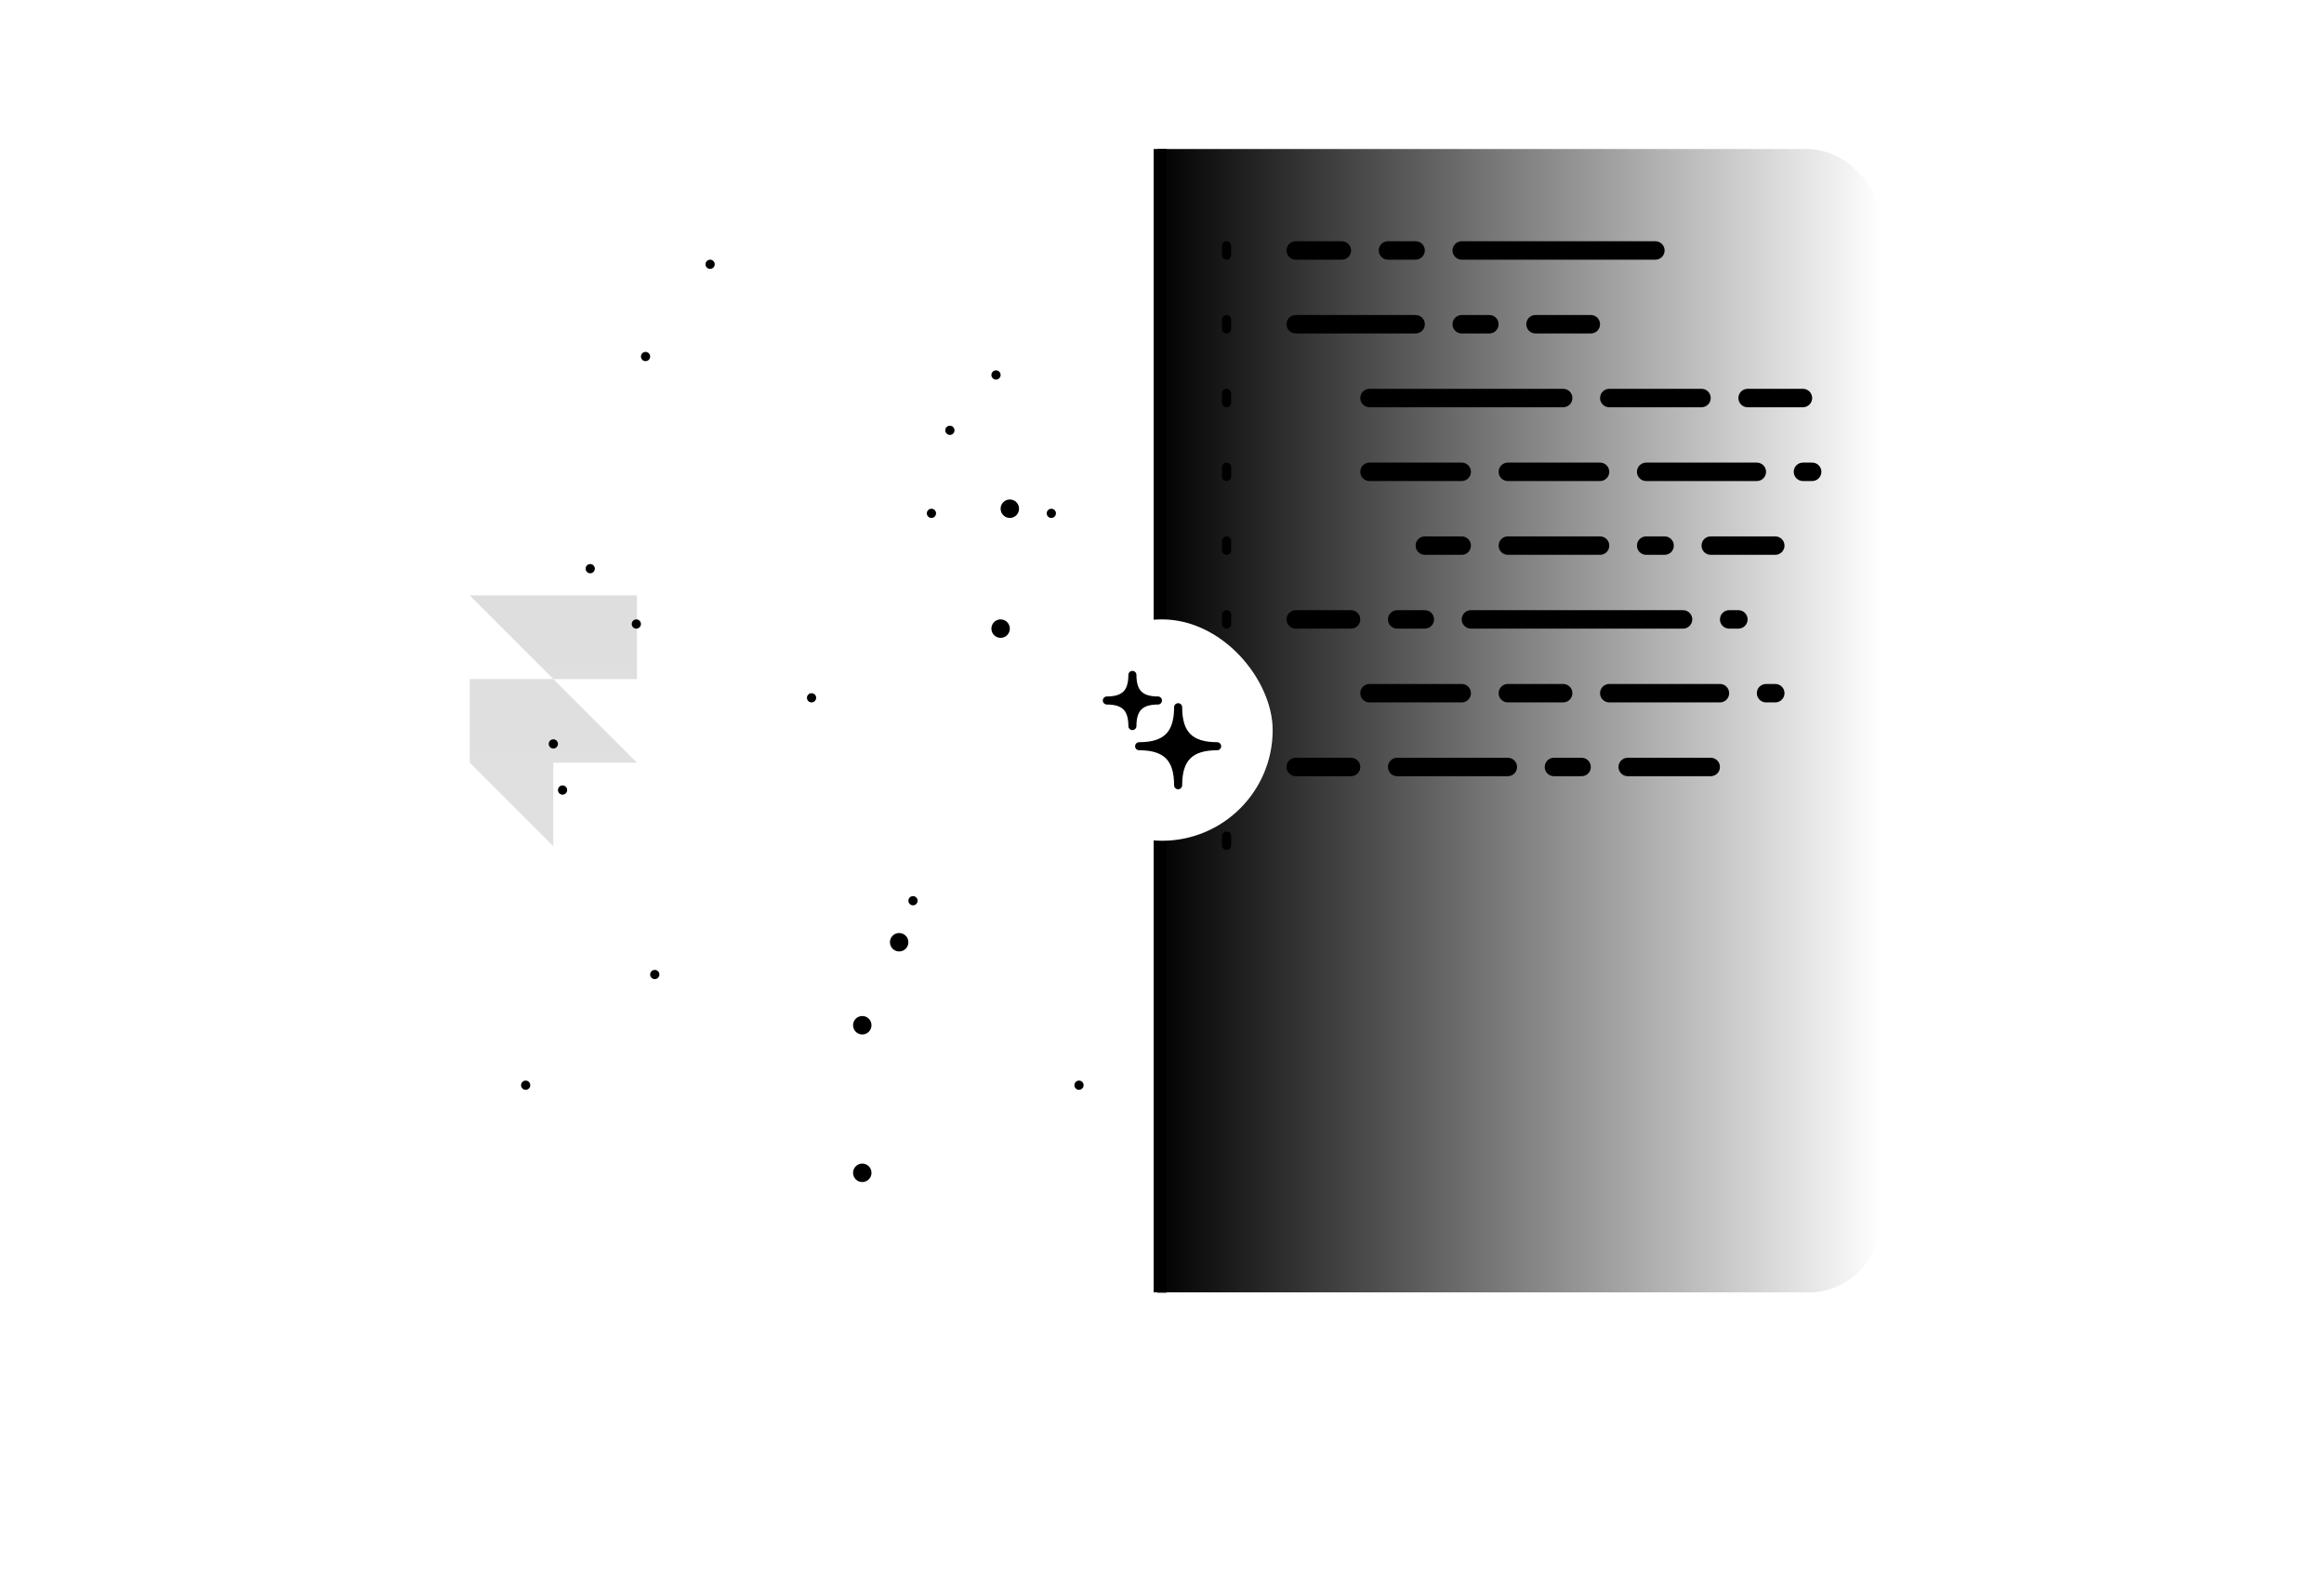 <svg width="546" height="373" viewBox="0 0 546 373" fill="none" xmlns="http://www.w3.org/2000/svg">
<g filter="url(#filter0_dddii_1603_1336)">
<rect x="52" y="91.333" width="156" height="156" rx="17.333" fill="url(#paint0_linear_1603_1336)" style="" shape-rendering="crispEdges"/>
<path d="M110.356 139.867L130.001 159.512H110.356V179.156L130.001 198.801V179.156H149.645L130.001 159.512H149.645V139.867H110.356Z" fill="#D5D7E3" style="fill:#D5D7E3;fill:color(display-p3 0.835 0.843 0.89);fill-opacity:1;"/>
</g>
<g filter="url(#filter1_dddii_1603_1336)">
<rect x="338" y="91.333" width="156" height="156" rx="17.333" fill="url(#paint1_linear_1603_1336)" style="" shape-rendering="crispEdges"/>
</g>
<g filter="url(#filter2_dddii_1603_1336)">
<g clip-path="url(#clip0_1603_1336)">
<rect x="104" y="35" width="338" height="268.667" rx="17.333" fill="url(#paint2_linear_1603_1336)" style="" shape-rendering="crispEdges"/>
<rect x="104" y="35" width="338" height="268.667" rx="17.333" fill="url(#paint3_linear_1603_1336)" style="" shape-rendering="crispEdges"/>
<rect width="2.167" height="268.667" transform="translate(271.917 35)" fill="#0E0948" fill-opacity="0.06" style="fill:#0E0948;fill:color(display-p3 0.055 0.035 0.282);fill-opacity:0.06;"/>
<rect x="271.917" y="50.167" width="2.167" height="110.5" rx="1.083" fill="url(#paint4_linear_1603_1336)" style=""/>
<rect x="271.917" y="217" width="2.167" height="69.333" rx="1.083" fill="url(#paint5_linear_1603_1336)" style=""/>
<g clip-path="url(#clip1_1603_1336)">
<g clip-path="url(#clip2_1603_1336)">
<g clip-path="url(#clip3_1603_1336)">
<path d="M235.083 149.833C236.28 149.833 237.25 148.863 237.25 147.667C237.25 146.47 236.28 145.5 235.083 145.5C233.887 145.5 232.917 146.47 232.917 147.667C232.917 148.863 233.887 149.833 235.083 149.833Z" fill="#2874D4" fill-opacity="0.24" style="fill:#2874D4;fill:color(display-p3 0.157 0.455 0.831);fill-opacity:0.24;"/>
<path d="M202.583 243C203.78 243 204.75 242.03 204.75 240.833C204.75 239.637 203.78 238.667 202.583 238.667C201.387 238.667 200.417 239.637 200.417 240.833C200.417 242.03 201.387 243 202.583 243Z" fill="#2874D4" fill-opacity="0.24" style="fill:#2874D4;fill:color(display-p3 0.157 0.455 0.831);fill-opacity:0.24;"/>
<path d="M237.25 121.667C238.447 121.667 239.417 120.697 239.417 119.5C239.417 118.303 238.447 117.333 237.25 117.333C236.053 117.333 235.083 118.303 235.083 119.5C235.083 120.697 236.053 121.667 237.25 121.667Z" fill="#2874D4" fill-opacity="0.24" style="fill:#2874D4;fill:color(display-p3 0.157 0.455 0.831);fill-opacity:0.24;"/>
<path d="M211.25 223.5C212.447 223.5 213.417 222.53 213.417 221.333C213.417 220.137 212.447 219.167 211.25 219.167C210.053 219.167 209.083 220.137 209.083 221.333C209.083 222.53 210.053 223.5 211.25 223.5Z" fill="#2874D4" fill-opacity="0.24" style="fill:#2874D4;fill:color(display-p3 0.157 0.455 0.831);fill-opacity:0.24;"/>
<path d="M202.583 277.667C203.78 277.667 204.75 276.697 204.75 275.5C204.75 274.303 203.78 273.333 202.583 273.333C201.387 273.333 200.417 274.303 200.417 275.5C200.417 276.697 201.387 277.667 202.583 277.667Z" fill="#2874D4" fill-opacity="0.24" style="fill:#2874D4;fill:color(display-p3 0.157 0.455 0.831);fill-opacity:0.24;"/>
<path d="M253.5 256C254.098 256 254.583 255.515 254.583 254.917C254.583 254.318 254.098 253.833 253.5 253.833C252.902 253.833 252.417 254.318 252.417 254.917C252.417 255.515 252.902 256 253.5 256Z" fill="#2874D4" fill-opacity="0.24" style="fill:#2874D4;fill:color(display-p3 0.157 0.455 0.831);fill-opacity:0.24;"/>
<path d="M132.167 186.667C132.765 186.667 133.25 186.182 133.25 185.583C133.25 184.985 132.765 184.5 132.167 184.5C131.568 184.5 131.083 184.985 131.083 185.583C131.083 186.182 131.568 186.667 132.167 186.667Z" fill="#2874D4" fill-opacity="0.24" style="fill:#2874D4;fill:color(display-p3 0.157 0.455 0.831);fill-opacity:0.24;"/>
<path d="M138.667 134.667C139.265 134.667 139.75 134.182 139.75 133.583C139.75 132.985 139.265 132.5 138.667 132.5C138.068 132.5 137.583 132.985 137.583 133.583C137.583 134.182 138.068 134.667 138.667 134.667Z" fill="#2874D4" fill-opacity="0.24" style="fill:#2874D4;fill:color(display-p3 0.157 0.455 0.831);fill-opacity:0.24;"/>
<path d="M123.5 256C124.098 256 124.583 255.515 124.583 254.917C124.583 254.318 124.098 253.833 123.5 253.833C122.902 253.833 122.417 254.318 122.417 254.917C122.417 255.515 122.902 256 123.5 256Z" fill="#2874D4" fill-opacity="0.24" style="fill:#2874D4;fill:color(display-p3 0.157 0.455 0.831);fill-opacity:0.24;"/>
<path d="M151.667 84.833C152.265 84.833 152.75 84.348 152.75 83.75C152.75 83.152 152.265 82.667 151.667 82.667C151.068 82.667 150.583 83.152 150.583 83.75C150.583 84.348 151.068 84.833 151.667 84.833Z" fill="#2874D4" fill-opacity="0.24" style="fill:#2874D4;fill:color(display-p3 0.157 0.455 0.831);fill-opacity:0.24;"/>
<path d="M149.5 147.667C150.098 147.667 150.583 147.182 150.583 146.583C150.583 145.985 150.098 145.5 149.5 145.5C148.902 145.5 148.417 145.985 148.417 146.583C148.417 147.182 148.902 147.667 149.5 147.667Z" fill="#2874D4" fill-opacity="0.24" style="fill:#2874D4;fill:color(display-p3 0.157 0.455 0.831);fill-opacity:0.24;"/>
<path d="M153.833 230C154.432 230 154.917 229.515 154.917 228.917C154.917 228.318 154.432 227.833 153.833 227.833C153.235 227.833 152.75 228.318 152.75 228.917C152.75 229.515 153.235 230 153.833 230Z" fill="#2874D4" fill-opacity="0.24" style="fill:#2874D4;fill:color(display-p3 0.157 0.455 0.831);fill-opacity:0.24;"/>
<path d="M214.5 212.667C215.098 212.667 215.583 212.182 215.583 211.583C215.583 210.985 215.098 210.5 214.5 210.5C213.902 210.5 213.417 210.985 213.417 211.583C213.417 212.182 213.902 212.667 214.5 212.667Z" fill="#2874D4" fill-opacity="0.24" style="fill:#2874D4;fill:color(display-p3 0.157 0.455 0.831);fill-opacity:0.24;"/>
<path d="M223.167 102.167C223.765 102.167 224.25 101.682 224.25 101.083C224.25 100.485 223.765 100 223.167 100C222.568 100 222.083 100.485 222.083 101.083C222.083 101.682 222.568 102.167 223.167 102.167Z" fill="#2874D4" fill-opacity="0.24" style="fill:#2874D4;fill:color(display-p3 0.157 0.455 0.831);fill-opacity:0.24;"/>
<path d="M218.833 121.667C219.432 121.667 219.917 121.182 219.917 120.583C219.917 119.985 219.432 119.5 218.833 119.5C218.235 119.5 217.75 119.985 217.75 120.583C217.75 121.182 218.235 121.667 218.833 121.667Z" fill="#2874D4" fill-opacity="0.24" style="fill:#2874D4;fill:color(display-p3 0.157 0.455 0.831);fill-opacity:0.24;"/>
<path d="M247 121.667C247.598 121.667 248.083 121.182 248.083 120.583C248.083 119.985 247.598 119.5 247 119.5C246.402 119.5 245.917 119.985 245.917 120.583C245.917 121.182 246.402 121.667 247 121.667Z" fill="#2874D4" fill-opacity="0.24" style="fill:#2874D4;fill:color(display-p3 0.157 0.455 0.831);fill-opacity:0.24;"/>
<path d="M130 175.833C130.598 175.833 131.083 175.348 131.083 174.75C131.083 174.152 130.598 173.667 130 173.667C129.402 173.667 128.917 174.152 128.917 174.75C128.917 175.348 129.402 175.833 130 175.833Z" fill="#2874D4" fill-opacity="0.24" style="fill:#2874D4;fill:color(display-p3 0.157 0.455 0.831);fill-opacity:0.24;"/>
<path d="M234 89.167C234.598 89.167 235.083 88.682 235.083 88.083C235.083 87.485 234.598 87 234 87C233.402 87 232.917 87.485 232.917 88.083C232.917 88.682 233.402 89.167 234 89.167Z" fill="#2874D4" fill-opacity="0.24" style="fill:#2874D4;fill:color(display-p3 0.157 0.455 0.831);fill-opacity:0.24;"/>
<path d="M190.667 165C191.265 165 191.75 164.515 191.75 163.917C191.75 163.318 191.265 162.833 190.667 162.833C190.068 162.833 189.583 163.318 189.583 163.917C189.583 164.515 190.068 165 190.667 165Z" fill="#2874D4" fill-opacity="0.24" style="fill:#2874D4;fill:color(display-p3 0.157 0.455 0.831);fill-opacity:0.24;"/>
<path d="M166.833 63.167C167.432 63.167 167.917 62.682 167.917 62.083C167.917 61.485 167.432 61 166.833 61C166.235 61 165.75 61.485 165.75 62.083C165.75 62.682 166.235 63.167 166.833 63.167Z" fill="#2874D4" fill-opacity="0.24" style="fill:#2874D4;fill:color(display-p3 0.157 0.455 0.831);fill-opacity:0.24;"/>
</g>
</g>
</g>
<g clip-path="url(#clip4_1603_1336)">
<g clip-path="url(#clip5_1603_1336)">
<g clip-path="url(#clip6_1603_1336)">
<path d="M289.25 57.75C289.25 57.152 288.765 56.667 288.167 56.667C287.568 56.667 287.083 57.152 287.083 57.75V59.917C287.083 60.515 287.568 61 288.167 61C288.765 61 289.25 60.515 289.25 59.917V57.75Z" fill="#0E0948" fill-opacity="0.2" style="fill:#0E0948;fill:color(display-p3 0.055 0.035 0.282);fill-opacity:0.2;"/>
<path d="M289.25 75.083C289.25 74.485 288.765 74 288.167 74C287.568 74 287.083 74.485 287.083 75.083V77.25C287.083 77.848 287.568 78.333 288.167 78.333C288.765 78.333 289.25 77.848 289.25 77.25V75.083Z" fill="#0E0948" fill-opacity="0.2" style="fill:#0E0948;fill:color(display-p3 0.055 0.035 0.282);fill-opacity:0.2;"/>
<path d="M289.25 92.417C289.25 91.818 288.765 91.333 288.167 91.333C287.568 91.333 287.083 91.818 287.083 92.417V94.583C287.083 95.182 287.568 95.667 288.167 95.667C288.765 95.667 289.25 95.182 289.25 94.583V92.417Z" fill="#0E0948" fill-opacity="0.2" style="fill:#0E0948;fill:color(display-p3 0.055 0.035 0.282);fill-opacity:0.2;"/>
<path d="M289.25 109.75C289.25 109.152 288.765 108.667 288.167 108.667C287.568 108.667 287.083 109.152 287.083 109.75V111.917C287.083 112.515 287.568 113 288.167 113C288.765 113 289.25 112.515 289.25 111.917V109.75Z" fill="#0E0948" fill-opacity="0.2" style="fill:#0E0948;fill:color(display-p3 0.055 0.035 0.282);fill-opacity:0.2;"/>
<path d="M289.25 127.083C289.25 126.485 288.765 126 288.167 126C287.568 126 287.083 126.485 287.083 127.083V129.25C287.083 129.848 287.568 130.333 288.167 130.333C288.765 130.333 289.25 129.848 289.25 129.25V127.083Z" fill="#0E0948" fill-opacity="0.2" style="fill:#0E0948;fill:color(display-p3 0.055 0.035 0.282);fill-opacity:0.2;"/>
<path d="M289.25 144.417C289.25 143.818 288.765 143.333 288.167 143.333C287.568 143.333 287.083 143.818 287.083 144.417V146.583C287.083 147.182 287.568 147.667 288.167 147.667C288.765 147.667 289.25 147.182 289.25 146.583V144.417Z" fill="#0E0948" fill-opacity="0.2" style="fill:#0E0948;fill:color(display-p3 0.055 0.035 0.282);fill-opacity:0.2;"/>
<path d="M289.25 161.75C289.25 161.152 288.765 160.667 288.167 160.667C287.568 160.667 287.083 161.152 287.083 161.75V163.917C287.083 164.515 287.568 165 288.167 165C288.765 165 289.25 164.515 289.25 163.917V161.75Z" fill="#0E0948" fill-opacity="0.2" style="fill:#0E0948;fill:color(display-p3 0.055 0.035 0.282);fill-opacity:0.2;"/>
<path d="M289.25 179.083C289.25 178.485 288.765 178 288.167 178C287.568 178 287.083 178.485 287.083 179.083V181.25C287.083 181.848 287.568 182.333 288.167 182.333C288.765 182.333 289.25 181.848 289.25 181.25V179.083Z" fill="#0E0948" fill-opacity="0.2" style="fill:#0E0948;fill:color(display-p3 0.055 0.035 0.282);fill-opacity:0.2;"/>
<path d="M289.25 196.417C289.25 195.818 288.765 195.333 288.167 195.333C287.568 195.333 287.083 195.818 287.083 196.417V198.583C287.083 199.182 287.568 199.667 288.167 199.667C288.765 199.667 289.25 199.182 289.25 198.583V196.417Z" fill="#0E0948" fill-opacity="0.2" style="fill:#0E0948;fill:color(display-p3 0.055 0.035 0.282);fill-opacity:0.2;"/>
<path d="M332.583 74H304.417C303.22 74 302.25 74.97 302.25 76.167C302.25 77.363 303.22 78.333 304.417 78.333H332.583C333.78 78.333 334.75 77.363 334.75 76.167C334.75 74.97 333.78 74 332.583 74Z" fill="#1A9FBD" fill-opacity="0.2" style="fill:#1A9FBD;fill:color(display-p3 0.102 0.624 0.741);fill-opacity:0.2;"/>
<path d="M349.917 74H343.417C342.22 74 341.25 74.97 341.25 76.167C341.25 77.363 342.22 78.333 343.417 78.333H349.917C351.113 78.333 352.083 77.363 352.083 76.167C352.083 74.97 351.113 74 349.917 74Z" fill="#BD1AB6" fill-opacity="0.2" style="fill:#BD1AB6;fill:color(display-p3 0.741 0.102 0.714);fill-opacity:0.2;"/>
<path d="M373.75 74H360.75C359.553 74 358.583 74.97 358.583 76.167C358.583 77.363 359.553 78.333 360.75 78.333H373.75C374.947 78.333 375.917 77.363 375.917 76.167C375.917 74.97 374.947 74 373.75 74Z" fill="#0E0948" fill-opacity="0.2" style="fill:#0E0948;fill:color(display-p3 0.055 0.035 0.282);fill-opacity:0.2;"/>
<path d="M343.417 108.667H321.75C320.553 108.667 319.583 109.637 319.583 110.833C319.583 112.03 320.553 113 321.75 113H343.417C344.613 113 345.583 112.03 345.583 110.833C345.583 109.637 344.613 108.667 343.417 108.667Z" fill="#2874D4" fill-opacity="0.2" style="fill:#2874D4;fill:color(display-p3 0.157 0.455 0.831);fill-opacity:0.2;"/>
<path d="M375.917 108.667H354.25C353.053 108.667 352.083 109.637 352.083 110.833C352.083 112.03 353.053 113 354.25 113H375.917C377.113 113 378.083 112.03 378.083 110.833C378.083 109.637 377.113 108.667 375.917 108.667Z" fill="#BD1AB6" fill-opacity="0.2" style="fill:#BD1AB6;fill:color(display-p3 0.741 0.102 0.714);fill-opacity:0.2;"/>
<path d="M412.75 108.667H386.75C385.553 108.667 384.583 109.637 384.583 110.833C384.583 112.03 385.553 113 386.75 113H412.75C413.947 113 414.917 112.03 414.917 110.833C414.917 109.637 413.947 108.667 412.75 108.667Z" fill="#0E0948" fill-opacity="0.1" style="fill:#0E0948;fill:color(display-p3 0.055 0.035 0.282);fill-opacity:0.1;"/>
<path d="M425.75 108.667H423.583C422.387 108.667 421.417 109.637 421.417 110.833C421.417 112.03 422.387 113 423.583 113H425.75C426.947 113 427.917 112.03 427.917 110.833C427.917 109.637 426.947 108.667 425.75 108.667Z" fill="#0E0948" fill-opacity="0.2" style="fill:#0E0948;fill:color(display-p3 0.055 0.035 0.282);fill-opacity:0.2;"/>
<path d="M315.25 56.667H304.417C303.22 56.667 302.25 57.637 302.25 58.833C302.25 60.03 303.22 61 304.417 61H315.25C316.447 61 317.417 60.03 317.417 58.833C317.417 57.637 316.447 56.667 315.25 56.667Z" fill="#0E0948" fill-opacity="0.2" style="fill:#0E0948;fill:color(display-p3 0.055 0.035 0.282);fill-opacity:0.2;"/>
<path d="M332.583 56.667H326.083C324.887 56.667 323.917 57.637 323.917 58.833C323.917 60.03 324.887 61 326.083 61H332.583C333.78 61 334.75 60.03 334.75 58.833C334.75 57.637 333.78 56.667 332.583 56.667Z" fill="#BD1AB6" fill-opacity="0.2" style="fill:#BD1AB6;fill:color(display-p3 0.741 0.102 0.714);fill-opacity:0.2;"/>
<path d="M388.917 56.667H343.417C342.22 56.667 341.25 57.637 341.25 58.833C341.25 60.03 342.22 61 343.417 61H388.917C390.113 61 391.083 60.03 391.083 58.833C391.083 57.637 390.113 56.667 388.917 56.667Z" fill="#0E0948" fill-opacity="0.1" style="fill:#0E0948;fill:color(display-p3 0.055 0.035 0.282);fill-opacity:0.1;"/>
<path d="M367.25 91.333H321.75C320.553 91.333 319.583 92.303 319.583 93.5C319.583 94.697 320.553 95.667 321.75 95.667H367.25C368.447 95.667 369.417 94.697 369.417 93.5C369.417 92.303 368.447 91.333 367.25 91.333Z" fill="#0E0948" fill-opacity="0.1" style="fill:#0E0948;fill:color(display-p3 0.055 0.035 0.282);fill-opacity:0.1;"/>
<path d="M399.75 91.333H378.083C376.887 91.333 375.917 92.303 375.917 93.5C375.917 94.697 376.887 95.667 378.083 95.667H399.75C400.947 95.667 401.917 94.697 401.917 93.5C401.917 92.303 400.947 91.333 399.75 91.333Z" fill="#0E0948" fill-opacity="0.2" style="fill:#0E0948;fill:color(display-p3 0.055 0.035 0.282);fill-opacity:0.2;"/>
<path d="M423.583 91.333H410.583C409.387 91.333 408.417 92.303 408.417 93.5C408.417 94.697 409.387 95.667 410.583 95.667H423.583C424.78 95.667 425.75 94.697 425.75 93.5C425.75 92.303 424.78 91.333 423.583 91.333Z" fill="#1A9FBD" fill-opacity="0.2" style="fill:#1A9FBD;fill:color(display-p3 0.102 0.624 0.741);fill-opacity:0.2;"/>
<path d="M343.417 126H334.75C333.553 126 332.583 126.97 332.583 128.167C332.583 129.363 333.553 130.333 334.75 130.333H343.417C344.613 130.333 345.583 129.363 345.583 128.167C345.583 126.97 344.613 126 343.417 126Z" fill="#0E0948" fill-opacity="0.2" style="fill:#0E0948;fill:color(display-p3 0.055 0.035 0.282);fill-opacity:0.2;"/>
<path d="M375.917 126H354.25C353.053 126 352.083 126.97 352.083 128.167C352.083 129.363 353.053 130.333 354.25 130.333H375.917C377.113 130.333 378.083 129.363 378.083 128.167C378.083 126.97 377.113 126 375.917 126Z" fill="#0E0948" fill-opacity="0.2" style="fill:#0E0948;fill:color(display-p3 0.055 0.035 0.282);fill-opacity:0.2;"/>
<path d="M391.083 126H386.75C385.553 126 384.583 126.97 384.583 128.167C384.583 129.363 385.553 130.333 386.75 130.333H391.083C392.28 130.333 393.25 129.363 393.25 128.167C393.25 126.97 392.28 126 391.083 126Z" fill="#0E0948" fill-opacity="0.1" style="fill:#0E0948;fill:color(display-p3 0.055 0.035 0.282);fill-opacity:0.1;"/>
<path d="M417.083 126H401.917C400.72 126 399.75 126.97 399.75 128.167C399.75 129.363 400.72 130.333 401.917 130.333H417.083C418.28 130.333 419.25 129.363 419.25 128.167C419.25 126.97 418.28 126 417.083 126Z" fill="#BD1AB6" fill-opacity="0.2" style="fill:#BD1AB6;fill:color(display-p3 0.741 0.102 0.714);fill-opacity:0.2;"/>
<path d="M317.417 143.333H304.417C303.22 143.333 302.25 144.303 302.25 145.5C302.25 146.697 303.22 147.667 304.417 147.667H317.417C318.613 147.667 319.583 146.697 319.583 145.5C319.583 144.303 318.613 143.333 317.417 143.333Z" fill="#0E0948" fill-opacity="0.1" style="fill:#0E0948;fill:color(display-p3 0.055 0.035 0.282);fill-opacity:0.1;"/>
<path d="M334.75 143.333H328.25C327.053 143.333 326.083 144.303 326.083 145.5C326.083 146.697 327.053 147.667 328.25 147.667H334.75C335.947 147.667 336.917 146.697 336.917 145.5C336.917 144.303 335.947 143.333 334.75 143.333Z" fill="#BD1AB6" fill-opacity="0.2" style="fill:#BD1AB6;fill:color(display-p3 0.741 0.102 0.714);fill-opacity:0.2;"/>
<path d="M395.417 143.333H345.583C344.387 143.333 343.417 144.303 343.417 145.5C343.417 146.697 344.387 147.667 345.583 147.667H395.417C396.613 147.667 397.583 146.697 397.583 145.5C397.583 144.303 396.613 143.333 395.417 143.333Z" fill="#2874D4" fill-opacity="0.2" style="fill:#2874D4;fill:color(display-p3 0.157 0.455 0.831);fill-opacity:0.2;"/>
<path d="M408.417 143.333H406.25C405.053 143.333 404.083 144.303 404.083 145.5C404.083 146.697 405.053 147.667 406.25 147.667H408.417C409.613 147.667 410.583 146.697 410.583 145.5C410.583 144.303 409.613 143.333 408.417 143.333Z" fill="#0E0948" fill-opacity="0.2" style="fill:#0E0948;fill:color(display-p3 0.055 0.035 0.282);fill-opacity:0.2;"/>
<path d="M317.417 178H304.417C303.22 178 302.25 178.97 302.25 180.167C302.25 181.363 303.22 182.333 304.417 182.333H317.417C318.613 182.333 319.583 181.363 319.583 180.167C319.583 178.97 318.613 178 317.417 178Z" fill="#2874D4" fill-opacity="0.2" style="fill:#2874D4;fill:color(display-p3 0.157 0.455 0.831);fill-opacity:0.2;"/>
<path d="M354.25 178H328.25C327.053 178 326.083 178.97 326.083 180.167C326.083 181.363 327.053 182.333 328.25 182.333H354.25C355.447 182.333 356.417 181.363 356.417 180.167C356.417 178.97 355.447 178 354.25 178Z" fill="#0E0948" fill-opacity="0.2" style="fill:#0E0948;fill:color(display-p3 0.055 0.035 0.282);fill-opacity:0.2;"/>
<path d="M371.583 178H365.083C363.887 178 362.917 178.97 362.917 180.167C362.917 181.363 363.887 182.333 365.083 182.333H371.583C372.78 182.333 373.75 181.363 373.75 180.167C373.75 178.97 372.78 178 371.583 178Z" fill="#2874D4" fill-opacity="0.2" style="fill:#2874D4;fill:color(display-p3 0.157 0.455 0.831);fill-opacity:0.2;"/>
<path d="M401.917 178H382.417C381.22 178 380.25 178.97 380.25 180.167C380.25 181.363 381.22 182.333 382.417 182.333H401.917C403.113 182.333 404.083 181.363 404.083 180.167C404.083 178.97 403.113 178 401.917 178Z" fill="#1A9FBD" fill-opacity="0.2" style="fill:#1A9FBD;fill:color(display-p3 0.102 0.624 0.741);fill-opacity:0.2;"/>
<path d="M343.417 160.667H321.75C320.553 160.667 319.583 161.637 319.583 162.833C319.583 164.03 320.553 165 321.75 165H343.417C344.613 165 345.583 164.03 345.583 162.833C345.583 161.637 344.613 160.667 343.417 160.667Z" fill="#2874D4" fill-opacity="0.2" style="fill:#2874D4;fill:color(display-p3 0.157 0.455 0.831);fill-opacity:0.2;"/>
<path d="M367.25 160.667H354.25C353.053 160.667 352.083 161.637 352.083 162.833C352.083 164.03 353.053 165 354.25 165H367.25C368.447 165 369.417 164.03 369.417 162.833C369.417 161.637 368.447 160.667 367.25 160.667Z" fill="#1A9FBD" fill-opacity="0.2" style="fill:#1A9FBD;fill:color(display-p3 0.102 0.624 0.741);fill-opacity:0.2;"/>
<path d="M404.083 160.667H378.083C376.887 160.667 375.917 161.637 375.917 162.833C375.917 164.03 376.887 165 378.083 165H404.083C405.28 165 406.25 164.03 406.25 162.833C406.25 161.637 405.28 160.667 404.083 160.667Z" fill="#0E0948" fill-opacity="0.1" style="fill:#0E0948;fill:color(display-p3 0.055 0.035 0.282);fill-opacity:0.1;"/>
<path d="M417.083 160.667H414.917C413.72 160.667 412.75 161.637 412.75 162.833C412.75 164.03 413.72 165 414.917 165H417.083C418.28 165 419.25 164.03 419.25 162.833C419.25 161.637 418.28 160.667 417.083 160.667Z" fill="#0E0948" fill-opacity="0.2" style="fill:#0E0948;fill:color(display-p3 0.055 0.035 0.282);fill-opacity:0.2;"/>
</g>
</g>
</g>
<g filter="url(#filter3_dd_1603_1336)">
<rect x="247" y="143.333" width="52" height="52" rx="26" fill="white" style="fill:white;fill:white;fill-opacity:1;"/>
<g clip-path="url(#clip7_1603_1336)">
<g clip-path="url(#clip8_1603_1336)">
<path d="M277.739 163.961C277.739 163.438 277.314 163.013 276.791 163.013C276.267 163.013 275.843 163.438 275.843 163.961C275.843 167.027 275.166 169.018 273.925 170.259C272.685 171.499 270.694 172.176 267.628 172.176C267.104 172.176 266.68 172.601 266.68 173.124C266.68 173.648 267.104 174.072 267.628 174.072C270.694 174.072 272.685 174.749 273.925 175.99C275.166 177.23 275.843 179.221 275.843 182.287C275.843 182.811 276.267 183.235 276.791 183.235C277.314 183.235 277.739 182.811 277.739 182.287C277.739 179.221 278.416 177.23 279.657 175.99C280.897 174.749 282.888 174.072 285.954 174.072C286.478 174.072 286.902 173.648 286.902 173.124C286.902 172.601 286.478 172.176 285.954 172.176C282.888 172.176 280.897 171.499 279.657 170.259C278.416 169.018 277.739 167.027 277.739 163.961Z" fill="url(#paint6_linear_1603_1336)" style=""/>
<path d="M266.996 156.378C266.996 155.854 266.571 155.43 266.048 155.43C265.524 155.43 265.1 155.854 265.1 156.378C265.1 158.347 264.664 159.548 263.939 160.273C263.215 160.997 262.013 161.433 260.044 161.433C259.521 161.433 259.097 161.858 259.097 162.381C259.097 162.905 259.521 163.329 260.044 163.329C262.013 163.329 263.215 163.765 263.939 164.49C264.664 165.215 265.1 166.416 265.1 168.385C265.1 168.908 265.524 169.333 266.048 169.333C266.571 169.333 266.996 168.908 266.996 168.385C266.996 166.416 267.432 165.215 268.157 164.49C268.881 163.765 270.083 163.329 272.051 163.329C272.575 163.329 272.999 162.905 272.999 162.381C272.999 161.858 272.575 161.433 272.051 161.433C270.083 161.433 268.881 160.997 268.157 160.273C267.432 159.548 266.996 158.347 266.996 156.378Z" fill="url(#paint7_linear_1603_1336)" style=""/>
</g>
</g>
</g>
</g>
</g>
<defs>
<filter id="filter0_dddii_1603_1336" x="0" y="56.667" width="260" height="260" filterUnits="userSpaceOnUse" color-interpolation-filters="sRGB">
<feFlood flood-opacity="0" result="BackgroundImageFix"/>
<feColorMatrix in="SourceAlpha" type="matrix" values="0 0 0 0 0 0 0 0 0 0 0 0 0 0 0 0 0 0 127 0" result="hardAlpha"/>
<feOffset dy="17.333"/>
<feGaussianBlur stdDeviation="26"/>
<feComposite in2="hardAlpha" operator="out"/>
<feColorMatrix type="matrix" values="0 0 0 0 0.071 0 0 0 0 0.027 0 0 0 0 0.561 0 0 0 0.08 0"/>
<feBlend mode="normal" in2="BackgroundImageFix" result="effect1_dropShadow_1603_1336"/>
<feColorMatrix in="SourceAlpha" type="matrix" values="0 0 0 0 0 0 0 0 0 0 0 0 0 0 0 0 0 0 127 0" result="hardAlpha"/>
<feOffset dy="2.167"/>
<feGaussianBlur stdDeviation="2.167"/>
<feComposite in2="hardAlpha" operator="out"/>
<feColorMatrix type="matrix" values="0 0 0 0 0.055 0 0 0 0 0.035 0 0 0 0 0.282 0 0 0 0.08 0"/>
<feBlend mode="normal" in2="effect1_dropShadow_1603_1336" result="effect2_dropShadow_1603_1336"/>
<feColorMatrix in="SourceAlpha" type="matrix" values="0 0 0 0 0 0 0 0 0 0 0 0 0 0 0 0 0 0 127 0" result="hardAlpha"/>
<feMorphology radius="2.167" operator="dilate" in="SourceAlpha" result="effect3_dropShadow_1603_1336"/>
<feOffset/>
<feComposite in2="hardAlpha" operator="out"/>
<feColorMatrix type="matrix" values="0 0 0 0 0.055 0 0 0 0 0.035 0 0 0 0 0.282 0 0 0 0.04 0"/>
<feBlend mode="normal" in2="effect2_dropShadow_1603_1336" result="effect3_dropShadow_1603_1336"/>
<feBlend mode="normal" in="SourceGraphic" in2="effect3_dropShadow_1603_1336" result="shape"/>
<feColorMatrix in="SourceAlpha" type="matrix" values="0 0 0 0 0 0 0 0 0 0 0 0 0 0 0 0 0 0 127 0" result="hardAlpha"/>
<feOffset dy="-6.5"/>
<feGaussianBlur stdDeviation="3.25"/>
<feComposite in2="hardAlpha" operator="arithmetic" k2="-1" k3="1"/>
<feColorMatrix type="matrix" values="0 0 0 0 0.075 0 0 0 0 0.153 0 0 0 0 0.424 0 0 0 0.04 0"/>
<feBlend mode="normal" in2="shape" result="effect4_innerShadow_1603_1336"/>
<feColorMatrix in="SourceAlpha" type="matrix" values="0 0 0 0 0 0 0 0 0 0 0 0 0 0 0 0 0 0 127 0" result="hardAlpha"/>
<feOffset dy="-13"/>
<feGaussianBlur stdDeviation="0.542"/>
<feComposite in2="hardAlpha" operator="arithmetic" k2="-1" k3="1"/>
<feColorMatrix type="matrix" values="0 0 0 0 0.075 0 0 0 0 0.153 0 0 0 0 0.427 0 0 0 0.04 0"/>
<feBlend mode="normal" in2="effect4_innerShadow_1603_1336" result="effect5_innerShadow_1603_1336"/>
</filter>
<filter id="filter1_dddii_1603_1336" x="286" y="56.667" width="260" height="260" filterUnits="userSpaceOnUse" color-interpolation-filters="sRGB">
<feFlood flood-opacity="0" result="BackgroundImageFix"/>
<feColorMatrix in="SourceAlpha" type="matrix" values="0 0 0 0 0 0 0 0 0 0 0 0 0 0 0 0 0 0 127 0" result="hardAlpha"/>
<feOffset dy="17.333"/>
<feGaussianBlur stdDeviation="26"/>
<feComposite in2="hardAlpha" operator="out"/>
<feColorMatrix type="matrix" values="0 0 0 0 0.071 0 0 0 0 0.027 0 0 0 0 0.561 0 0 0 0.08 0"/>
<feBlend mode="normal" in2="BackgroundImageFix" result="effect1_dropShadow_1603_1336"/>
<feColorMatrix in="SourceAlpha" type="matrix" values="0 0 0 0 0 0 0 0 0 0 0 0 0 0 0 0 0 0 127 0" result="hardAlpha"/>
<feOffset dy="2.167"/>
<feGaussianBlur stdDeviation="2.167"/>
<feComposite in2="hardAlpha" operator="out"/>
<feColorMatrix type="matrix" values="0 0 0 0 0.055 0 0 0 0 0.035 0 0 0 0 0.282 0 0 0 0.08 0"/>
<feBlend mode="normal" in2="effect1_dropShadow_1603_1336" result="effect2_dropShadow_1603_1336"/>
<feColorMatrix in="SourceAlpha" type="matrix" values="0 0 0 0 0 0 0 0 0 0 0 0 0 0 0 0 0 0 127 0" result="hardAlpha"/>
<feMorphology radius="2.167" operator="dilate" in="SourceAlpha" result="effect3_dropShadow_1603_1336"/>
<feOffset/>
<feComposite in2="hardAlpha" operator="out"/>
<feColorMatrix type="matrix" values="0 0 0 0 0.055 0 0 0 0 0.035 0 0 0 0 0.282 0 0 0 0.04 0"/>
<feBlend mode="normal" in2="effect2_dropShadow_1603_1336" result="effect3_dropShadow_1603_1336"/>
<feBlend mode="normal" in="SourceGraphic" in2="effect3_dropShadow_1603_1336" result="shape"/>
<feColorMatrix in="SourceAlpha" type="matrix" values="0 0 0 0 0 0 0 0 0 0 0 0 0 0 0 0 0 0 127 0" result="hardAlpha"/>
<feOffset dy="-6.5"/>
<feGaussianBlur stdDeviation="3.25"/>
<feComposite in2="hardAlpha" operator="arithmetic" k2="-1" k3="1"/>
<feColorMatrix type="matrix" values="0 0 0 0 0.075 0 0 0 0 0.153 0 0 0 0 0.424 0 0 0 0.04 0"/>
<feBlend mode="normal" in2="shape" result="effect4_innerShadow_1603_1336"/>
<feColorMatrix in="SourceAlpha" type="matrix" values="0 0 0 0 0 0 0 0 0 0 0 0 0 0 0 0 0 0 127 0" result="hardAlpha"/>
<feOffset dy="-13"/>
<feGaussianBlur stdDeviation="0.542"/>
<feComposite in2="hardAlpha" operator="arithmetic" k2="-1" k3="1"/>
<feColorMatrix type="matrix" values="0 0 0 0 0.075 0 0 0 0 0.153 0 0 0 0 0.427 0 0 0 0.04 0"/>
<feBlend mode="normal" in2="effect4_innerShadow_1603_1336" result="effect5_innerShadow_1603_1336"/>
</filter>
<filter id="filter2_dddii_1603_1336" x="52" y="0.333" width="442" height="372.667" filterUnits="userSpaceOnUse" color-interpolation-filters="sRGB">
<feFlood flood-opacity="0" result="BackgroundImageFix"/>
<feColorMatrix in="SourceAlpha" type="matrix" values="0 0 0 0 0 0 0 0 0 0 0 0 0 0 0 0 0 0 127 0" result="hardAlpha"/>
<feOffset dy="17.333"/>
<feGaussianBlur stdDeviation="26"/>
<feComposite in2="hardAlpha" operator="out"/>
<feColorMatrix type="matrix" values="0 0 0 0 0.071 0 0 0 0 0.027 0 0 0 0 0.561 0 0 0 0.08 0"/>
<feBlend mode="normal" in2="BackgroundImageFix" result="effect1_dropShadow_1603_1336"/>
<feColorMatrix in="SourceAlpha" type="matrix" values="0 0 0 0 0 0 0 0 0 0 0 0 0 0 0 0 0 0 127 0" result="hardAlpha"/>
<feOffset dy="2.167"/>
<feGaussianBlur stdDeviation="2.167"/>
<feComposite in2="hardAlpha" operator="out"/>
<feColorMatrix type="matrix" values="0 0 0 0 0.055 0 0 0 0 0.035 0 0 0 0 0.282 0 0 0 0.08 0"/>
<feBlend mode="normal" in2="effect1_dropShadow_1603_1336" result="effect2_dropShadow_1603_1336"/>
<feColorMatrix in="SourceAlpha" type="matrix" values="0 0 0 0 0 0 0 0 0 0 0 0 0 0 0 0 0 0 127 0" result="hardAlpha"/>
<feMorphology radius="2.167" operator="dilate" in="SourceAlpha" result="effect3_dropShadow_1603_1336"/>
<feOffset/>
<feComposite in2="hardAlpha" operator="out"/>
<feColorMatrix type="matrix" values="0 0 0 0 0.055 0 0 0 0 0.035 0 0 0 0 0.282 0 0 0 0.04 0"/>
<feBlend mode="normal" in2="effect2_dropShadow_1603_1336" result="effect3_dropShadow_1603_1336"/>
<feBlend mode="normal" in="SourceGraphic" in2="effect3_dropShadow_1603_1336" result="shape"/>
<feColorMatrix in="SourceAlpha" type="matrix" values="0 0 0 0 0 0 0 0 0 0 0 0 0 0 0 0 0 0 127 0" result="hardAlpha"/>
<feOffset dy="-6.5"/>
<feGaussianBlur stdDeviation="3.25"/>
<feComposite in2="hardAlpha" operator="arithmetic" k2="-1" k3="1"/>
<feColorMatrix type="matrix" values="0 0 0 0 0.075 0 0 0 0 0.153 0 0 0 0 0.424 0 0 0 0.04 0"/>
<feBlend mode="normal" in2="shape" result="effect4_innerShadow_1603_1336"/>
<feColorMatrix in="SourceAlpha" type="matrix" values="0 0 0 0 0 0 0 0 0 0 0 0 0 0 0 0 0 0 127 0" result="hardAlpha"/>
<feOffset dy="-13"/>
<feGaussianBlur stdDeviation="0.542"/>
<feComposite in2="hardAlpha" operator="arithmetic" k2="-1" k3="1"/>
<feColorMatrix type="matrix" values="0 0 0 0 0.075 0 0 0 0 0.153 0 0 0 0 0.427 0 0 0 0.04 0"/>
<feBlend mode="normal" in2="effect4_innerShadow_1603_1336" result="effect5_innerShadow_1603_1336"/>
</filter>
<filter id="filter3_dd_1603_1336" x="242.667" y="141.167" width="60.667" height="60.667" filterUnits="userSpaceOnUse" color-interpolation-filters="sRGB">
<feFlood flood-opacity="0" result="BackgroundImageFix"/>
<feColorMatrix in="SourceAlpha" type="matrix" values="0 0 0 0 0 0 0 0 0 0 0 0 0 0 0 0 0 0 127 0" result="hardAlpha"/>
<feMorphology radius="2.167" operator="dilate" in="SourceAlpha" result="effect1_dropShadow_1603_1336"/>
<feOffset/>
<feComposite in2="hardAlpha" operator="out"/>
<feColorMatrix type="matrix" values="0 0 0 0 0.055 0 0 0 0 0.035 0 0 0 0 0.282 0 0 0 0.04 0"/>
<feBlend mode="normal" in2="BackgroundImageFix" result="effect1_dropShadow_1603_1336"/>
<feColorMatrix in="SourceAlpha" type="matrix" values="0 0 0 0 0 0 0 0 0 0 0 0 0 0 0 0 0 0 127 0" result="hardAlpha"/>
<feOffset dy="2.167"/>
<feGaussianBlur stdDeviation="2.167"/>
<feComposite in2="hardAlpha" operator="out"/>
<feColorMatrix type="matrix" values="0 0 0 0 0.055 0 0 0 0 0.035 0 0 0 0 0.282 0 0 0 0.08 0"/>
<feBlend mode="normal" in2="effect1_dropShadow_1603_1336" result="effect2_dropShadow_1603_1336"/>
<feBlend mode="normal" in="SourceGraphic" in2="effect2_dropShadow_1603_1336" result="shape"/>
</filter>
<linearGradient id="paint0_linear_1603_1336" x1="130" y1="91.333" x2="130" y2="247.333" gradientUnits="userSpaceOnUse">
<stop stop-color="white" stop-opacity="0.85" style="stop-color:white;stop-color:white;stop-opacity:0.85;"/>
<stop offset="1" stop-color="white" stop-opacity="0.9" style="stop-color:white;stop-color:white;stop-opacity:0.9;"/>
</linearGradient>
<linearGradient id="paint1_linear_1603_1336" x1="416" y1="91.333" x2="416" y2="247.333" gradientUnits="userSpaceOnUse">
<stop stop-color="white" stop-opacity="0.85" style="stop-color:white;stop-color:white;stop-opacity:0.85;"/>
<stop offset="1" stop-color="white" stop-opacity="0.9" style="stop-color:white;stop-color:white;stop-opacity:0.9;"/>
</linearGradient>
<linearGradient id="paint2_linear_1603_1336" x1="273" y1="35" x2="273" y2="303.667" gradientUnits="userSpaceOnUse">
<stop stop-color="white" stop-opacity="0.85" style="stop-color:white;stop-color:white;stop-opacity:0.85;"/>
<stop offset="1" stop-color="white" stop-opacity="0.9" style="stop-color:white;stop-color:white;stop-opacity:0.9;"/>
</linearGradient>
<linearGradient id="paint3_linear_1603_1336" x1="104" y1="169.333" x2="442" y2="169.333" gradientUnits="userSpaceOnUse">
<stop offset="0.494" stop-color="#F3F2FF" stop-opacity="0" style="stop-color:none;stop-color:none;stop-opacity:0;"/>
<stop offset="0.494" stop-color="#F3F2FF" style="stop-color:#F3F2FF;stop-color:color(display-p3 0.953 0.949 1);stop-opacity:1;"/>
<stop offset="1" stop-color="#F3F2FF" stop-opacity="0" style="stop-color:none;stop-color:none;stop-opacity:0;"/>
</linearGradient>
<linearGradient id="paint4_linear_1603_1336" x1="273" y1="50.167" x2="273" y2="160.667" gradientUnits="userSpaceOnUse">
<stop stop-color="#2874D4" stop-opacity="0.55" style="stop-color:#2874D4;stop-color:color(display-p3 0.157 0.455 0.831);stop-opacity:0.55;"/>
<stop offset="1" stop-color="#2874D4" stop-opacity="0" style="stop-color:none;stop-color:none;stop-opacity:0;"/>
</linearGradient>
<linearGradient id="paint5_linear_1603_1336" x1="273" y1="217" x2="273" y2="286.333" gradientUnits="userSpaceOnUse">
<stop stop-color="#2874D4" stop-opacity="0.4" style="stop-color:#2874D4;stop-color:color(display-p3 0.157 0.455 0.831);stop-opacity:0.4;"/>
<stop offset="1" stop-color="#2874D4" stop-opacity="0" style="stop-color:none;stop-color:none;stop-opacity:0;"/>
</linearGradient>
<linearGradient id="paint6_linear_1603_1336" x1="272.999" y1="155.43" x2="279.499" y2="188.833" gradientUnits="userSpaceOnUse">
<stop stop-color="#2874D4" style="stop-color:#2874D4;stop-color:color(display-p3 0.157 0.455 0.831);stop-opacity:1;"/>
<stop offset="1" stop-color="#EFE4FD" style="stop-color:#EFE4FD;stop-color:color(display-p3 0.937 0.894 0.992);stop-opacity:1;"/>
</linearGradient>
<linearGradient id="paint7_linear_1603_1336" x1="272.999" y1="155.43" x2="279.499" y2="188.833" gradientUnits="userSpaceOnUse">
<stop stop-color="#5196EE" style="stop-color:#5196EE;stop-color:color(display-p3 0.318 0.59 0.934);stop-opacity:1;"/>
<stop offset="1" stop-color="#EFE4FD" style="stop-color:#EFE4FD;stop-color:color(display-p3 0.937 0.894 0.992);stop-opacity:1;"/>
</linearGradient>
<clipPath id="clip0_1603_1336">
<rect x="104" y="35" width="338" height="268.667" rx="17.333" fill="white" style="fill:white;fill:white;fill-opacity:1;"/>
</clipPath>
<clipPath id="clip1_1603_1336">
<rect width="132.167" height="216.667" fill="white" style="fill:white;fill:white;fill-opacity:1;" transform="translate(122.417 61)"/>
</clipPath>
<clipPath id="clip2_1603_1336">
<rect width="132.167" height="216.667" fill="white" style="fill:white;fill:white;fill-opacity:1;" transform="translate(122.417 61)"/>
</clipPath>
<clipPath id="clip3_1603_1336">
<rect width="132.167" height="216.667" fill="white" style="fill:white;fill:white;fill-opacity:1;" transform="translate(122.417 61)"/>
</clipPath>
<clipPath id="clip4_1603_1336">
<rect width="140.833" height="143" fill="white" style="fill:white;fill:white;fill-opacity:1;" transform="translate(287.083 56.667)"/>
</clipPath>
<clipPath id="clip5_1603_1336">
<rect width="140.833" height="143" fill="white" style="fill:white;fill:white;fill-opacity:1;" transform="translate(287.083 56.667)"/>
</clipPath>
<clipPath id="clip6_1603_1336">
<rect width="140.833" height="143" fill="white" style="fill:white;fill:white;fill-opacity:1;" transform="translate(287.083 56.667)"/>
</clipPath>
<clipPath id="clip7_1603_1336">
<rect width="32.5" height="30.333" fill="white" style="fill:white;fill:white;fill-opacity:1;" transform="translate(256.75 154.167)"/>
</clipPath>
<clipPath id="clip8_1603_1336">
<rect width="32.5" height="30.333" fill="white" style="fill:white;fill:white;fill-opacity:1;" transform="translate(256.75 154.167)"/>
</clipPath>
</defs>
</svg>
